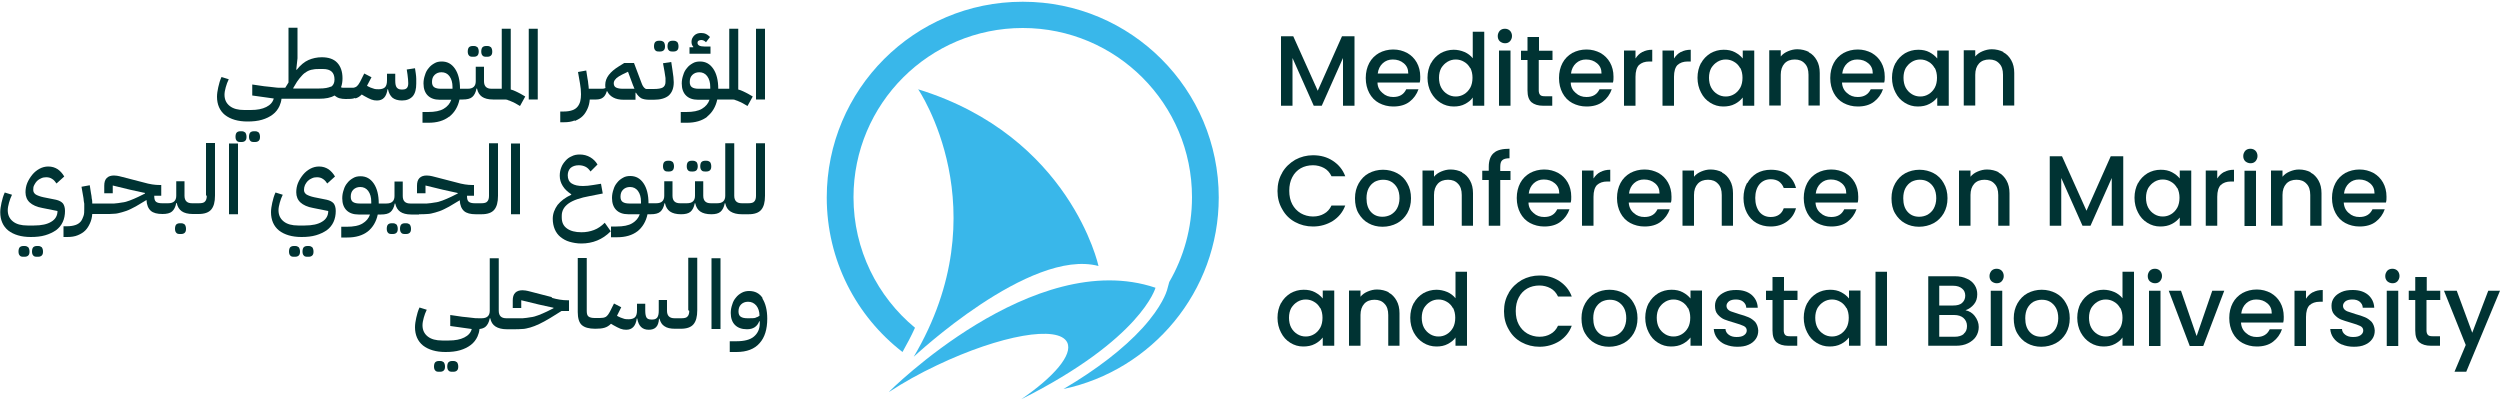 <?xml version="1.0" encoding="UTF-8"?>
<svg id="Layer_1" data-name="Layer 1" xmlns="http://www.w3.org/2000/svg" viewBox="0 0 100 16.02">
  <defs>
    <style>
      .cls-1 {
        fill: #39b7ea;
      }

      .cls-2 {
        fill: #033;
      }
    </style>
  </defs>
  <g>
    <path class="cls-2" d="M54.18,1.45v2.78h-.46v-1.91l-.85,1.91h-.32l-.85-1.91v1.91h-.46V1.45h.49l.98,2.18.97-2.18h.5Z"/>
    <path class="cls-2" d="M56.79,3.3h-1.69c0,.18.08.32.2.42.12.11.26.16.43.16.25,0,.42-.1.52-.31h.49c-.07.2-.19.37-.36.5-.17.13-.39.19-.65.19-.21,0-.4-.05-.57-.14-.17-.09-.3-.23-.39-.4s-.14-.37-.14-.6.05-.43.14-.6c.09-.17.22-.3.39-.4.17-.09.36-.14.57-.14s.39.05.56.14c.16.09.29.22.38.38s.14.35.14.57c0,.08,0,.16-.02.22h0ZM56.33,2.93c0-.17-.06-.3-.18-.4-.12-.1-.26-.15-.44-.15-.16,0-.29.05-.4.15-.11.1-.18.24-.2.41h1.22Z"/>
    <path class="cls-2" d="M57.24,2.53c.09-.17.22-.3.38-.4.16-.09.34-.14.53-.14.14,0,.29.03.43.09s.25.15.33.25v-1.06h.46v2.96h-.46v-.33c-.07.11-.18.19-.31.26s-.28.1-.45.1c-.19,0-.37-.05-.53-.15s-.28-.23-.38-.41c-.09-.17-.14-.37-.14-.59s.05-.42.14-.59h0ZM58.81,2.73c-.06-.11-.14-.2-.25-.26-.1-.06-.21-.09-.33-.09s-.23.03-.33.09c-.1.06-.18.14-.25.25-.06.11-.09.24-.09.39s.03.29.09.4c.06.11.15.2.25.26s.21.09.33.09.23-.03.33-.09c.1-.06.18-.14.25-.26.06-.11.09-.25.09-.4s-.03-.28-.09-.4v.02Z"/>
    <path class="cls-2" d="M59.99,1.65c-.06-.06-.08-.13-.08-.21s.03-.15.08-.21c.06-.06.13-.08.21-.08s.15.03.2.08.08.13.08.21-.03.15-.08.21c-.06.06-.12.08-.2.08s-.15-.03-.21-.08ZM60.42,2.02v2.21h-.46v-2.21h.46Z"/>
    <path class="cls-2" d="M61.55,2.4v1.22c0,.08.02.14.06.18s.1.05.2.05h.28v.38h-.36c-.21,0-.36-.05-.47-.14-.11-.1-.16-.25-.16-.47v-1.22h-.26v-.37h.26v-.55h.46v.55h.54v.37h-.55Z"/>
    <path class="cls-2" d="M64.52,3.3h-1.69c0,.18.08.32.2.42.12.11.26.16.43.16.25,0,.42-.1.52-.31h.49c-.07.2-.19.37-.36.5s-.39.19-.65.19c-.21,0-.4-.05-.57-.14-.17-.09-.3-.23-.39-.4s-.14-.37-.14-.6.05-.43.14-.6c.09-.17.22-.3.39-.4.17-.09.36-.14.57-.14s.39.05.56.14c.16.09.29.22.38.38s.14.35.14.57c0,.08,0,.16-.02.22h0ZM64.06,2.93c0-.17-.06-.3-.18-.4-.12-.1-.26-.15-.44-.15-.16,0-.29.05-.4.15-.11.1-.18.24-.2.41h1.22Z"/>
    <path class="cls-2" d="M65.7,2.08c.11-.06.24-.09.39-.09v.47h-.12c-.18,0-.31.05-.41.14-.09.09-.14.25-.14.47v1.16h-.46v-2.21h.46v.32c.07-.11.16-.2.27-.26h.01Z"/>
    <path class="cls-2" d="M67.24,2.08c.11-.06.24-.09.39-.09v.47h-.12c-.18,0-.31.05-.41.14-.09.09-.14.25-.14.47v1.16h-.46v-2.21h.46v.32c.07-.11.16-.2.27-.26h.01Z"/>
    <path class="cls-2" d="M68.04,2.53c.09-.17.22-.3.38-.4.16-.09.33-.14.53-.14.17,0,.32.03.45.1s.23.15.31.25v-.32h.46v2.21h-.46v-.33c-.08.1-.18.19-.32.26-.13.07-.29.1-.46.1-.19,0-.36-.05-.52-.15-.16-.1-.28-.23-.37-.41-.09-.17-.14-.37-.14-.59s.05-.42.14-.59h0ZM69.61,2.73c-.06-.11-.14-.2-.25-.26-.1-.06-.21-.09-.33-.09s-.23.03-.33.09-.18.14-.25.25c-.06.11-.09.24-.09.39s.03.29.09.4c.06.11.15.2.25.26s.21.09.33.09.23-.03.33-.09.18-.14.25-.26c.06-.11.09-.25.09-.4s-.03-.28-.09-.4v.02Z"/>
    <path class="cls-2" d="M72.35,2.09c.14.07.24.18.32.32.08.14.12.31.12.51v1.3h-.45v-1.23c0-.2-.05-.35-.15-.45-.1-.11-.23-.16-.4-.16s-.31.05-.41.16c-.1.11-.15.26-.15.45v1.23h-.46v-2.21h.46v.25c.07-.09.17-.16.29-.21s.24-.08.37-.08c.17,0,.33.04.47.11h-.01Z"/>
    <path class="cls-2" d="M75.37,3.3h-1.69c.01.18.08.32.2.42.12.11.26.16.43.16.25,0,.42-.1.52-.31h.49c-.07.2-.19.37-.36.5s-.39.19-.65.19c-.21,0-.4-.05-.57-.14-.17-.09-.3-.23-.39-.4s-.14-.37-.14-.6.05-.43.14-.6c.09-.17.22-.3.39-.4.17-.09.36-.14.57-.14s.39.05.56.14c.16.09.29.22.38.38s.14.35.14.57c0,.08,0,.16-.02.22h0ZM74.91,2.93c0-.17-.06-.3-.18-.4-.12-.1-.26-.15-.44-.15-.16,0-.29.05-.4.15-.11.1-.18.24-.2.41h1.22Z"/>
    <path class="cls-2" d="M75.82,2.53c.09-.17.22-.3.38-.4.16-.09.33-.14.53-.14.17,0,.32.03.45.1s.23.15.31.25v-.32h.46v2.21h-.46v-.33c-.08.1-.18.19-.32.26-.13.07-.29.1-.46.1-.19,0-.36-.05-.52-.15-.16-.1-.28-.23-.37-.41-.09-.17-.14-.37-.14-.59s.05-.42.14-.59h0ZM77.39,2.73c-.06-.11-.14-.2-.25-.26-.1-.06-.21-.09-.33-.09s-.23.03-.33.09-.18.14-.25.25c-.06.11-.09.24-.09.39s.03.29.09.4c.06.11.15.2.25.26s.21.09.33.09.23-.03.33-.09.18-.14.25-.26c.06-.11.09-.25.09-.4s-.03-.28-.09-.4v.02Z"/>
    <path class="cls-2" d="M80.13,2.09c.14.07.24.18.32.32.08.14.12.31.12.51v1.3h-.45v-1.23c0-.2-.05-.35-.15-.45-.1-.11-.23-.16-.4-.16s-.31.05-.41.16c-.1.11-.15.26-.15.45v1.23h-.46v-2.21h.46v.25c.07-.09.17-.16.29-.21s.24-.08.37-.08c.17,0,.33.04.47.11h-.01Z"/>
    <path class="cls-2" d="M51.29,6.9c.13-.22.3-.38.52-.51.22-.12.46-.18.71-.18.3,0,.56.07.79.22.23.15.4.35.5.62h-.55c-.07-.15-.17-.26-.3-.33-.13-.07-.28-.11-.44-.11-.18,0-.35.04-.49.12-.14.08-.26.2-.34.36-.08.15-.12.33-.12.54s.04.39.12.54c.08.15.19.27.34.36.14.08.31.13.49.13.17,0,.32-.04.44-.11.13-.07.23-.18.3-.33h.55c-.1.27-.27.47-.5.62-.23.14-.49.22-.79.22-.26,0-.5-.06-.72-.18s-.39-.29-.51-.51c-.13-.22-.19-.46-.19-.73s.06-.52.19-.73h0Z"/>
    <path class="cls-2" d="M54.74,8.93c-.17-.09-.3-.23-.4-.4s-.14-.37-.14-.6.05-.42.15-.6c.1-.17.23-.31.4-.4.17-.09.36-.14.57-.14s.4.05.57.14c.17.09.31.23.4.4.1.17.15.37.15.6s-.05.42-.15.6c-.1.17-.24.31-.41.4-.17.09-.37.14-.58.14s-.4-.05-.56-.14ZM55.63,8.59c.1-.06.19-.14.25-.25s.1-.25.1-.41-.03-.3-.09-.41c-.06-.11-.14-.19-.24-.25-.1-.06-.21-.08-.33-.08s-.23.03-.33.08c-.1.06-.18.14-.24.25s-.09.25-.09.41c0,.24.06.42.18.55s.27.19.46.19c.12,0,.23-.03.33-.08Z"/>
    <path class="cls-2" d="M58.48,6.9c.14.07.24.18.32.32.08.14.12.31.12.51v1.3h-.45v-1.23c0-.2-.05-.35-.15-.45-.1-.11-.23-.16-.4-.16s-.31.05-.41.16c-.1.11-.15.26-.15.45v1.23h-.46v-2.21h.46v.25c.07-.09.17-.16.29-.21.12-.05.24-.08.37-.08.17,0,.33.04.47.11h0Z"/>
    <path class="cls-2" d="M60.42,7.2h-.41v1.83h-.46v-1.83h-.26v-.37h.26v-.16c0-.25.07-.44.2-.55.13-.12.35-.17.63-.17v.38c-.14,0-.24.03-.29.08-.06.05-.08.14-.08.27v.16h.41v.37h0Z"/>
    <path class="cls-2" d="M62.83,8.1h-1.69c0,.18.08.32.2.42.12.11.26.16.43.16.25,0,.42-.1.52-.31h.49c-.07.2-.19.37-.36.5-.17.13-.39.19-.65.19-.21,0-.4-.05-.57-.14s-.3-.23-.39-.4-.14-.37-.14-.6.05-.43.14-.6.22-.3.39-.4c.17-.09.36-.14.57-.14s.39.05.56.14c.16.09.29.22.38.38.09.16.14.35.14.57,0,.08,0,.16-.02.22h0ZM62.37,7.73c0-.17-.06-.3-.18-.4s-.26-.15-.44-.15c-.16,0-.29.05-.4.15s-.18.24-.2.41h1.22Z"/>
    <path class="cls-2" d="M64.02,6.88c.11-.06.24-.09.39-.09v.47h-.12c-.18,0-.31.05-.41.14-.09.09-.14.25-.14.47v1.16h-.46v-2.21h.46v.32c.07-.11.16-.2.27-.26h.01Z"/>
    <path class="cls-2" d="M66.84,8.1h-1.69c.01.18.08.32.2.42.12.11.26.16.43.16.25,0,.42-.1.52-.31h.49c-.07.2-.19.37-.36.5s-.39.19-.65.19c-.21,0-.4-.05-.57-.14s-.3-.23-.39-.4-.14-.37-.14-.6.05-.43.14-.6.22-.3.39-.4c.17-.09.36-.14.57-.14s.39.05.56.14c.16.09.29.22.38.38.09.16.14.35.14.57,0,.08,0,.16-.02.22h0ZM66.38,7.73c0-.17-.06-.3-.18-.4s-.26-.15-.44-.15c-.16,0-.29.05-.4.15s-.18.24-.2.41h1.22Z"/>
    <path class="cls-2" d="M68.88,6.9c.14.07.24.18.32.32.08.14.12.31.12.51v1.3h-.45v-1.23c0-.2-.05-.35-.15-.45-.1-.11-.23-.16-.4-.16s-.31.05-.41.16c-.1.11-.15.26-.15.45v1.23h-.46v-2.21h.46v.25c.07-.09.17-.16.29-.21s.24-.08.37-.08c.17,0,.33.04.47.11h-.01Z"/>
    <path class="cls-2" d="M69.89,7.33c.09-.17.22-.3.38-.4.16-.09.35-.14.56-.14.27,0,.49.06.66.19.17.13.29.31.35.54h-.49c-.04-.11-.1-.19-.19-.26-.09-.06-.2-.09-.33-.09-.19,0-.34.07-.45.2-.11.13-.17.32-.17.55s.06.42.17.56c.11.13.26.2.45.2.26,0,.44-.12.52-.35h.49c-.06.22-.18.4-.36.53s-.39.2-.66.2c-.21,0-.4-.05-.56-.14-.16-.09-.29-.23-.38-.4s-.14-.37-.14-.6.05-.43.14-.6h.01Z"/>
    <path class="cls-2" d="M74.31,8.1h-1.69c.01.18.08.32.2.42.12.11.26.16.43.16.25,0,.42-.1.52-.31h.49c-.07.2-.19.37-.36.5s-.39.19-.65.19c-.21,0-.4-.05-.57-.14s-.3-.23-.39-.4-.14-.37-.14-.6.05-.43.14-.6.22-.3.39-.4c.17-.09.36-.14.57-.14s.39.05.56.14c.16.09.29.22.38.38.09.16.14.35.14.57,0,.08,0,.16-.02.22h0ZM73.85,7.73c0-.17-.06-.3-.18-.4s-.26-.15-.44-.15c-.16,0-.29.05-.4.15s-.18.24-.2.41h1.22Z"/>
    <path class="cls-2" d="M76.2,8.93c-.17-.09-.3-.23-.4-.4s-.14-.37-.14-.6.05-.42.15-.6c.1-.17.23-.31.4-.4s.36-.14.57-.14.4.05.57.14c.17.09.31.23.4.4.1.17.15.37.15.6s-.05.42-.15.6c-.1.17-.24.31-.41.4-.17.09-.37.14-.58.14s-.4-.05-.56-.14ZM77.1,8.59c.1-.06.19-.14.25-.25s.1-.25.1-.41-.03-.3-.09-.41c-.06-.11-.14-.19-.24-.25s-.21-.08-.33-.08-.23.03-.33.08c-.1.06-.18.14-.24.25s-.09.25-.09.41c0,.24.06.42.18.55s.27.19.46.19c.12,0,.23-.03.33-.08Z"/>
    <path class="cls-2" d="M79.94,6.9c.14.07.24.18.32.32.08.14.12.31.12.51v1.3h-.45v-1.23c0-.2-.05-.35-.15-.45-.1-.11-.23-.16-.4-.16s-.31.05-.41.16c-.1.11-.15.26-.15.45v1.23h-.46v-2.21h.46v.25c.07-.09.17-.16.29-.21s.24-.08.37-.08c.17,0,.33.04.47.11h-.01Z"/>
    <path class="cls-2" d="M84.93,6.25v2.78h-.46v-1.91l-.85,1.91h-.32l-.85-1.91v1.91h-.46v-2.78h.49l.98,2.18.97-2.18h.5Z"/>
    <path class="cls-2" d="M85.52,7.33c.09-.17.22-.3.38-.4.16-.09.33-.14.53-.14.17,0,.32.03.45.1.13.07.23.15.31.25v-.32h.46v2.21h-.46v-.33c-.08.1-.18.19-.32.26-.13.07-.29.1-.46.1-.19,0-.36-.05-.52-.15-.16-.1-.28-.23-.37-.41-.09-.17-.14-.37-.14-.59s.05-.42.14-.59h0ZM87.09,7.53c-.06-.11-.14-.2-.25-.26-.1-.06-.21-.09-.33-.09s-.23.03-.33.09-.18.14-.25.25c-.06.11-.09.24-.09.39s.03.29.09.4.15.2.25.26.21.09.33.09.23-.03.33-.09.18-.14.25-.26c.06-.11.09-.25.09-.4s-.03-.28-.09-.4v.02Z"/>
    <path class="cls-2" d="M88.97,6.88c.11-.06.24-.09.39-.09v.47h-.12c-.18,0-.31.05-.41.14-.09.09-.14.25-.14.47v1.16h-.46v-2.21h.46v.32c.07-.11.16-.2.27-.26h.01Z"/>
    <path class="cls-2" d="M89.81,6.45c-.06-.06-.08-.13-.08-.21s.03-.15.08-.21c.06-.06.13-.08.21-.08s.15.03.2.08.08.13.08.21-.03.15-.08.21c-.06.06-.12.08-.2.08s-.15-.03-.21-.08ZM90.24,6.83v2.21h-.46v-2.21h.46Z"/>
    <path class="cls-2" d="M92.42,6.9c.14.07.24.18.32.32.08.14.12.31.12.51v1.3h-.45v-1.23c0-.2-.05-.35-.15-.45-.1-.11-.23-.16-.4-.16s-.31.05-.41.16c-.1.11-.15.26-.15.45v1.23h-.46v-2.21h.46v.25c.07-.09.17-.16.29-.21s.24-.08.37-.08c.17,0,.33.04.47.11h-.01Z"/>
    <path class="cls-2" d="M95.44,8.1h-1.69c.01.18.08.32.2.42.12.11.26.16.43.16.25,0,.42-.1.52-.31h.49c-.07.2-.19.37-.36.5s-.39.19-.65.19c-.21,0-.4-.05-.57-.14s-.3-.23-.39-.4-.14-.37-.14-.6.05-.43.14-.6.22-.3.39-.4c.17-.09.36-.14.57-.14s.39.05.56.14c.16.09.29.22.38.38.09.16.14.35.14.57,0,.08,0,.16-.02.22h0ZM94.98,7.73c0-.17-.06-.3-.18-.4s-.26-.15-.44-.15c-.16,0-.29.05-.4.15s-.18.24-.2.41h1.22Z"/>
    <path class="cls-2" d="M51.24,12.13c.09-.17.22-.3.38-.4.16-.09.33-.14.53-.14.17,0,.32.03.45.1.13.07.23.15.31.25v-.32h.46v2.21h-.46v-.33c-.08.1-.18.19-.32.26-.13.07-.29.1-.46.1-.19,0-.36-.05-.52-.15-.16-.1-.28-.23-.37-.41-.09-.17-.14-.37-.14-.59s.05-.42.14-.59h0ZM52.81,12.33c-.06-.11-.14-.2-.25-.26-.1-.06-.21-.09-.33-.09s-.23.03-.33.09c-.1.06-.18.14-.25.25-.06.11-.09.24-.09.39s.03.29.09.4.15.2.25.26.21.09.33.09.23-.03.33-.09c.1-.06.18-.14.25-.26.06-.11.09-.25.09-.4s-.03-.28-.09-.4v.02Z"/>
    <path class="cls-2" d="M55.54,11.7c.14.07.24.18.32.32.08.14.12.31.12.51v1.3h-.45v-1.23c0-.2-.05-.35-.15-.45-.1-.11-.23-.16-.4-.16s-.31.05-.41.16-.15.26-.15.45v1.23h-.46v-2.21h.46v.25c.07-.09.17-.16.29-.21.12-.05.24-.08.37-.08.17,0,.33.04.47.11h0Z"/>
    <path class="cls-2" d="M56.55,12.13c.09-.17.22-.3.38-.4.16-.09.34-.14.53-.14.14,0,.29.03.43.09s.25.15.33.25v-1.06h.46v2.96h-.46v-.33c-.07.11-.18.19-.31.26s-.28.1-.45.1c-.19,0-.37-.05-.53-.15-.16-.1-.28-.23-.38-.41-.09-.17-.14-.37-.14-.59s.05-.42.14-.59h0ZM58.12,12.33c-.06-.11-.14-.2-.25-.26-.1-.06-.21-.09-.33-.09s-.23.03-.33.09c-.1.06-.18.14-.25.25-.06.11-.09.24-.09.39s.03.29.09.4.15.2.25.26.21.09.33.09.23-.03.33-.09c.1-.06.18-.14.25-.26.06-.11.09-.25.09-.4s-.03-.28-.09-.4v.02Z"/>
    <path class="cls-2" d="M60.35,11.71c.13-.22.3-.38.52-.51.22-.12.46-.18.71-.18.3,0,.56.07.79.22.23.15.4.35.5.62h-.55c-.07-.15-.17-.26-.3-.33s-.28-.11-.44-.11c-.18,0-.35.04-.49.12-.14.08-.26.2-.34.36-.08.15-.12.33-.12.54s.04.39.12.54c.08.15.19.27.34.36.14.08.31.13.49.13.17,0,.32-.04.44-.11.13-.07.23-.18.3-.33h.55c-.1.27-.27.47-.5.62-.23.14-.49.22-.79.22-.26,0-.5-.06-.72-.18s-.39-.29-.51-.51c-.13-.22-.19-.46-.19-.73s.06-.52.19-.73h0Z"/>
    <path class="cls-2" d="M63.8,13.73c-.17-.09-.3-.23-.4-.4s-.14-.37-.14-.6.05-.42.15-.6c.1-.17.23-.31.4-.4.17-.09.36-.14.57-.14s.4.05.57.14.31.23.4.4c.1.17.15.37.15.6s-.05.42-.15.6c-.1.17-.24.31-.41.4-.17.09-.37.14-.58.14s-.4-.05-.56-.14ZM64.7,13.39c.1-.06.19-.14.25-.25s.1-.25.1-.41-.03-.3-.09-.41-.14-.19-.24-.25-.21-.08-.33-.08-.23.03-.33.08c-.1.06-.18.14-.24.25s-.09.25-.09.41c0,.24.06.42.18.55.12.13.27.19.46.19.12,0,.23-.03.33-.08Z"/>
    <path class="cls-2" d="M65.95,12.13c.09-.17.22-.3.38-.4.16-.09.33-.14.53-.14.17,0,.32.03.45.1.13.07.23.15.31.25v-.32h.46v2.21h-.46v-.33c-.08.1-.18.19-.32.26-.13.07-.29.1-.46.1-.19,0-.36-.05-.52-.15-.16-.1-.28-.23-.37-.41-.09-.17-.14-.37-.14-.59s.05-.42.14-.59h0ZM67.52,12.33c-.06-.11-.14-.2-.25-.26-.1-.06-.21-.09-.33-.09s-.23.03-.33.09-.18.14-.25.25c-.06.11-.09.24-.09.39s.03.29.09.4.15.2.25.26.21.09.33.09.23-.03.33-.09.18-.14.25-.26c.06-.11.09-.25.09-.4s-.03-.28-.09-.4v.02Z"/>
    <path class="cls-2" d="M69.01,13.78c-.14-.06-.25-.15-.33-.26-.08-.11-.12-.23-.13-.36h.47c0,.09.05.17.13.23.08.06.18.09.31.09s.23-.02.3-.07c.07-.05.11-.11.11-.19s-.04-.14-.12-.18-.2-.08-.37-.13c-.17-.05-.3-.09-.4-.13s-.19-.11-.27-.2c-.08-.09-.11-.2-.11-.35,0-.12.03-.22.1-.32.07-.1.17-.17.3-.23.13-.06.28-.08.45-.08.25,0,.45.06.61.19.15.13.24.3.25.52h-.46c0-.1-.05-.18-.12-.24-.07-.06-.17-.09-.29-.09s-.21.02-.28.07c-.06.05-.1.11-.1.18,0,.06.02.11.06.15s.09.07.16.09c.06.02.15.05.27.09.16.04.29.09.39.13s.19.11.27.19c.07.09.11.2.12.34,0,.13-.03.24-.1.34s-.17.18-.29.23c-.13.06-.28.08-.45.08s-.33-.03-.47-.09h0Z"/>
    <path class="cls-2" d="M71.35,12v1.22c0,.08.02.14.06.18s.1.05.2.05h.28v.38h-.36c-.21,0-.36-.05-.47-.14-.11-.1-.16-.25-.16-.47v-1.22h-.26v-.37h.26v-.55h.46v.55h.54v.37h-.55Z"/>
    <path class="cls-2" d="M72.29,12.13c.09-.17.22-.3.38-.4.16-.09.33-.14.53-.14.17,0,.32.03.45.1.13.07.23.15.31.25v-.32h.46v2.21h-.46v-.33c-.08.1-.18.19-.32.26-.13.07-.29.1-.46.1-.19,0-.36-.05-.52-.15-.16-.1-.28-.23-.37-.41-.09-.17-.14-.37-.14-.59s.05-.42.14-.59h0ZM73.86,12.33c-.06-.11-.14-.2-.25-.26-.1-.06-.21-.09-.33-.09s-.23.03-.33.09-.18.14-.25.25c-.06.11-.09.24-.09.39s.03.29.09.4.15.2.25.26.21.09.33.09.23-.03.33-.09.18-.14.25-.26c.06-.11.09-.25.09-.4s-.03-.28-.09-.4v.02Z"/>
    <path class="cls-2" d="M75.48,10.87v2.96h-.46v-2.96h.46Z"/>
    <path class="cls-2" d="M78.99,12.64c.1.13.16.28.16.44,0,.14-.04.27-.11.38s-.18.2-.32.27c-.14.07-.3.1-.48.1h-1.11v-2.78h1.06c.19,0,.35.03.49.1.14.06.24.15.31.26.07.11.1.23.1.36,0,.16-.04.29-.13.4s-.2.19-.34.24c.15.03.28.11.38.24h0ZM77.57,12.22h.56c.15,0,.27-.03.35-.1.08-.07.13-.17.13-.29s-.04-.22-.13-.29c-.08-.07-.2-.11-.35-.11h-.56v.8h0ZM78.55,13.35c.09-.07.13-.18.13-.31s-.05-.24-.14-.32-.22-.12-.37-.12h-.6v.87h.62c.15,0,.28-.04.36-.11h0Z"/>
    <path class="cls-2" d="M79.66,11.25c-.06-.06-.08-.13-.08-.21s.03-.15.08-.21c.06-.06.13-.08.21-.08s.15.03.2.08.08.13.08.21-.03.15-.08.21c-.06.06-.12.08-.2.08s-.15-.03-.21-.08ZM80.09,11.63v2.21h-.46v-2.21h.46Z"/>
    <path class="cls-2" d="M81.09,13.73c-.17-.09-.3-.23-.4-.4s-.14-.37-.14-.6.05-.42.15-.6c.1-.17.23-.31.4-.4.17-.09.36-.14.57-.14s.4.05.57.14.31.23.4.4c.1.17.15.37.15.6s-.05.42-.15.6c-.1.17-.24.31-.41.4-.17.09-.37.14-.58.14s-.4-.05-.56-.14ZM81.98,13.39c.1-.06.19-.14.25-.25s.1-.25.1-.41-.03-.3-.09-.41-.14-.19-.24-.25-.21-.08-.33-.08-.23.03-.33.08c-.1.06-.18.14-.24.25s-.09.25-.09.41c0,.24.06.42.18.55s.27.19.46.19c.12,0,.23-.03.33-.08Z"/>
    <path class="cls-2" d="M83.23,12.13c.09-.17.22-.3.38-.4.16-.09.34-.14.53-.14.14,0,.29.03.43.09s.25.15.33.25v-1.06h.46v2.96h-.46v-.33c-.07.11-.18.19-.31.26s-.28.1-.45.1c-.19,0-.37-.05-.53-.15-.16-.1-.28-.23-.38-.41-.09-.17-.14-.37-.14-.59s.05-.42.14-.59h0ZM84.81,12.33c-.06-.11-.14-.2-.25-.26-.1-.06-.21-.09-.33-.09s-.23.03-.33.09-.18.14-.25.25c-.06.11-.09.24-.09.39s.03.29.09.4.15.2.25.26.21.09.33.09.23-.03.33-.09.18-.14.25-.26c.06-.11.09-.25.09-.4s-.03-.28-.09-.4v.02Z"/>
    <path class="cls-2" d="M85.99,11.25c-.06-.06-.08-.13-.08-.21s.03-.15.08-.21c.06-.06.13-.08.21-.08s.15.03.2.08.08.13.08.21-.03.15-.08.21c-.06.06-.12.08-.2.08s-.15-.03-.21-.08ZM86.42,11.63v2.21h-.46v-2.21h.46Z"/>
    <path class="cls-2" d="M87.87,13.43l.62-1.8h.48l-.84,2.21h-.54l-.84-2.21h.49l.62,1.8h0Z"/>
    <path class="cls-2" d="M91.33,12.9h-1.69c.01.18.08.32.2.42.12.11.26.16.43.16.25,0,.42-.1.52-.31h.49c-.07.2-.19.37-.36.5s-.39.19-.65.19c-.21,0-.4-.05-.57-.14s-.3-.23-.39-.4-.14-.37-.14-.6.05-.43.14-.6.22-.3.39-.4c.17-.09.36-.14.57-.14s.39.05.56.14c.16.09.29.22.38.38s.14.35.14.57c0,.08,0,.16-.02.22h0ZM90.87,12.53c0-.17-.06-.3-.18-.4-.12-.1-.26-.15-.44-.15-.16,0-.29.05-.4.15-.11.1-.18.24-.2.41h1.22Z"/>
    <path class="cls-2" d="M92.52,11.69c.11-.06.24-.09.39-.09v.47h-.12c-.18,0-.31.05-.41.14-.09.09-.14.25-.14.47v1.16h-.46v-2.21h.46v.32c.07-.11.16-.2.27-.26h.01Z"/>
    <path class="cls-2" d="M93.67,13.78c-.14-.06-.25-.15-.33-.26-.08-.11-.12-.23-.13-.36h.47c0,.09.05.17.13.23.08.06.18.09.31.09s.23-.02.3-.07c.07-.05.11-.11.11-.19s-.04-.14-.12-.18-.2-.08-.37-.13c-.17-.05-.3-.09-.4-.13s-.19-.11-.27-.2c-.08-.09-.11-.2-.11-.35,0-.12.03-.22.1-.32.07-.1.17-.17.3-.23.13-.06.28-.08.45-.08.25,0,.45.06.61.19.15.13.24.3.25.52h-.46c0-.1-.05-.18-.12-.24-.07-.06-.17-.09-.29-.09s-.21.02-.28.07c-.06.05-.1.11-.1.18,0,.06.02.11.06.15s.09.07.16.09c.06.02.15.05.27.09.16.04.29.09.39.13s.19.11.27.19c.07.09.11.2.12.34,0,.13-.03.24-.1.34s-.17.18-.29.23c-.13.06-.28.08-.45.08s-.33-.03-.47-.09h0Z"/>
    <path class="cls-2" d="M95.49,11.25c-.06-.06-.08-.13-.08-.21s.03-.15.08-.21c.06-.06.13-.08.21-.08s.15.03.2.08.08.13.08.21-.03.15-.08.21c-.06.06-.12.08-.2.08s-.15-.03-.21-.08ZM95.93,11.63v2.21h-.46v-2.21h.46Z"/>
    <path class="cls-2" d="M97.06,12v1.22c0,.08.02.14.06.18s.1.05.2.05h.28v.38h-.36c-.21,0-.36-.05-.47-.14-.11-.1-.16-.25-.16-.47v-1.22h-.26v-.37h.26v-.55h.46v.55h.54v.37h-.55Z"/>
    <path class="cls-2" d="M100,11.63l-1.35,3.24h-.47l.45-1.07-.87-2.17h.51l.62,1.68.64-1.68h.47Z"/>
  </g>
  <g>
    <path class="cls-2" d="M10.21,5.25h-.06c-.06,0-.11.02-.14.05-.03.03-.05.09-.05.17s.02.13.05.16c.03.04.08.05.14.05h.06c.06,0,.11-.02.14-.05.04-.04.05-.09.05-.16s-.02-.13-.05-.17c-.04-.03-.08-.05-.14-.05Z"/>
    <path class="cls-2" d="M9.67,5.25h-.06c-.06,0-.11.02-.14.05-.03.03-.05.09-.05.17s.02.13.05.16c.03.04.08.05.14.05h.06c.06,0,.11-.02.14-.05.04-.04.05-.09.05-.16s-.02-.13-.05-.17c-.04-.03-.08-.05-.14-.05Z"/>
    <path class="cls-2" d="M14.21,3.94c.1-.03.18-.08.26-.16l.1.06c.11.06.2.11.28.14s.15.04.23.04c.24,0,.38-.15.42-.45h.02c.03.15.09.26.18.34.09.07.22.11.38.11.19,0,.33-.06.43-.17.1-.12.14-.29.14-.51v-.19c0-.07-.01-.14-.02-.22l-.03-.2-.33.05.03.2c.02.15.03.27.03.35,0,.17-.07.25-.22.25h-.06c-.08,0-.14-.03-.18-.08s-.06-.14-.06-.27v-.28h-.33v.27c0,.13-.03.22-.08.27s-.14.08-.25.08c-.07,0-.15,0-.22-.03-.07-.02-.15-.05-.22-.09l-.03-.02.18-.34-.29-.15-.16.32s-.05.09-.08.13c-.03.03-.05.06-.08.08s-.07.03-.11.04c-.04,0-.09,0-.14,0h-.27s-.06,0-.09-.02c.04-.1.06-.22.06-.36,0-.26-.07-.47-.21-.62-.14-.15-.35-.22-.62-.22-.19,0-.37.04-.53.11s-.32.2-.47.39h-.02l.05-.46v-1.22h-.36v2.19l-.13.21h-.18c-.08,0-.18,0-.29-.02s-.23-.02-.37-.04l-.48-.07v.44l.86.12c-.04.15-.14.26-.3.34s-.36.12-.62.12h-.26c-.25,0-.44-.05-.58-.16-.14-.11-.21-.26-.21-.45,0-.09.02-.19.05-.3s.07-.22.12-.32l-.29-.09c-.06.13-.1.27-.13.41s-.05.26-.05.38c0,.31.11.56.32.73.22.17.52.26.9.26.22,0,.41-.02.58-.07s.31-.12.43-.21.21-.21.27-.34c.04-.09.07-.19.08-.29h1.5c.27,0,.47-.04.62-.13.06.05.13.09.2.11s.16.03.25.03c.15,0,.27,0,.37-.04h.01ZM13.24,3.46c-.1.05-.25.08-.47.08h-1.04v-.02l.15-.25c.07-.1.14-.19.2-.25.06-.07.13-.12.2-.16.07-.04.15-.07.24-.08.08-.02.18-.02.29-.02h.11c.31,0,.46.14.46.42,0,.14-.05.24-.15.3v-.02Z"/>
    <path class="cls-2" d="M17.98,4.66c.2-.16.34-.39.4-.68h.13c.17,0,.3-.03.38-.1s.14-.18.17-.34h.02c.03.15.1.26.2.33s.25.11.44.11h.48s.09,0,.13.03c.04.01.09.03.13.05.05.02.1.04.15.07l.19.11.21-.38-.19-.11c-.07-.04-.14-.07-.2-.1-.06-.03-.12-.05-.19-.07V1.15h-.36v2.4h-.41c-.2,0-.3-.1-.3-.3v-.58h-.33v.58c0,.2-.11.3-.32.3h-.31c0-.34-.07-.61-.2-.8s-.3-.29-.53-.29c-.11,0-.21.02-.29.07-.09.05-.17.11-.23.19-.07.08-.12.17-.15.28-.04.11-.06.22-.06.34,0,.21.06.37.17.48.11.11.27.17.48.17h.46c-.05.15-.15.27-.3.36s-.36.13-.63.13h-.22v.43h.24c.34,0,.61-.08.82-.24h.02ZM17.63,3.55c-.11,0-.2-.02-.26-.06s-.09-.11-.09-.21c0-.12.03-.21.1-.28s.16-.11.28-.11c.13,0,.24.05.32.16.08.11.12.25.12.43v.07s-.47,0-.47,0Z"/>
    <path class="cls-2" d="M18.9,2.27h.06c.06,0,.11-.02.14-.05s.05-.09.05-.16-.02-.13-.05-.17c-.04-.03-.08-.05-.14-.05h-.06c-.06,0-.11.02-.14.05s-.05.09-.05.17.02.13.05.16c.03.04.08.05.14.05Z"/>
    <path class="cls-2" d="M19.44,2.27h.06c.06,0,.11-.02.14-.05.04-.04.05-.09.05-.16s-.02-.13-.05-.17c-.04-.03-.08-.05-.14-.05h-.06c-.06,0-.11.02-.14.05s-.05.09-.05.17.02.13.05.16c.03.04.08.05.14.05Z"/>
    <rect class="cls-2" x="21.15" y="1.15" width=".36" height="2.83"/>
    <path class="cls-2" d="M23.01,4.83c.12-.05.22-.11.3-.19s.14-.18.19-.29c.05-.11.08-.23.09-.37h.26c.11,0,.21-.03.27-.08.07-.05.12-.14.15-.25h.02c.05.11.13.19.24.25s.25.09.42.09h.47v-.28h.02c.06.1.13.17.21.22.08.04.19.06.33.06h.17c.27,0,.47-.06.6-.17.13-.12.2-.29.2-.53,0-.12-.02-.28-.05-.48l-.05-.33-.33.05.06.33c.02.11.03.2.04.26v.16c0,.1-.04.18-.11.22s-.19.06-.37.06h-.17s-.08,0-.11,0c-.03,0-.06-.02-.08-.04s-.05-.05-.07-.09-.04-.08-.06-.14l-.29-.77h-.39l-.21.13c-.18.11-.32.23-.41.35s-.14.25-.14.39c0,.05,0,.09.01.13-.04.02-.08.03-.12.03h-.55c0-.06-.01-.13-.02-.2,0-.07-.02-.14-.03-.21l-.05-.32-.33.06.08.46c.01.07.02.15.03.22,0,.07.01.15.01.21,0,.1-.01.2-.03.28-.02.08-.06.16-.11.22-.05.06-.12.11-.21.14-.09.03-.2.05-.33.05h-.15v.43h.15c.16,0,.3-.02.42-.07l.03.02ZM24.64,3.14c.07-.06.15-.11.25-.16l.23-.11.2.54s.02.05.03.07c0,.02.02.04.03.07h-.48c-.11,0-.2-.02-.26-.05s-.09-.09-.09-.17c0-.07.03-.13.1-.19h-.01Z"/>
    <path class="cls-2" d="M26.35,2.06h.06c.06,0,.11-.02.14-.05.04-.04.05-.09.05-.16s-.02-.13-.05-.17c-.04-.03-.08-.05-.14-.05h-.06c-.06,0-.11.02-.14.05s-.05.09-.05.17.02.13.05.16c.03.04.08.05.14.05Z"/>
    <path class="cls-2" d="M26.89,2.06h.06c.06,0,.11-.02.14-.05.04-.04.05-.09.05-.16s-.02-.13-.05-.17c-.04-.03-.08-.05-.14-.05h-.06c-.06,0-.11.02-.14.05s-.05.09-.05.17.02.13.05.16c.03.04.08.05.14.05Z"/>
    <path class="cls-2" d="M28.29,4.66c.2-.16.34-.39.4-.68h.61s.09,0,.13.03c.04.01.09.03.13.05.05.02.1.04.15.07l.19.11.21-.38-.19-.11c-.07-.04-.14-.07-.2-.1-.06-.03-.12-.05-.19-.07V1.15h-.36v2.4h-.44c0-.34-.07-.61-.2-.8s-.3-.29-.53-.29c-.11,0-.21.02-.29.07-.09.05-.17.11-.23.19-.07.08-.12.17-.15.28-.04.11-.06.22-.06.34,0,.21.06.37.17.48.11.11.27.17.48.17h.46c-.05.15-.15.27-.3.36s-.36.13-.63.13h-.22v.43h.24c.34,0,.61-.08.82-.24h0ZM27.94,3.55c-.11,0-.2-.02-.26-.06s-.09-.11-.09-.21c0-.12.03-.21.1-.28s.16-.11.28-.11c.13,0,.24.05.32.16.08.11.12.25.12.43v.07s-.47,0-.47,0Z"/>
    <path class="cls-2" d="M28.43,1.86h-.26c-.18,0-.27-.05-.27-.15,0-.03.01-.06.04-.08.03-.02.07-.03.11-.03.07,0,.13.03.19.09l.16-.21s-.09-.09-.16-.12c-.06-.03-.13-.04-.2-.04-.11,0-.2.03-.27.1s-.11.15-.11.25c0,.08.02.15.07.2v.02h-.15v.26h.84v-.29h.01Z"/>
    <rect class="cls-2" x="30.24" y="1.15" width=".36" height="2.83"/>
    <path class="cls-2" d="M.99,9.84h-.06c-.06,0-.11.02-.14.05s-.05.09-.05.17.02.13.05.16c.03.04.08.05.14.05h.06c.06,0,.11-.02.14-.05.04-.04.05-.09.05-.16s-.02-.13-.05-.17c-.04-.03-.08-.05-.14-.05Z"/>
    <path class="cls-2" d="M1.53,9.84h-.06c-.06,0-.11.02-.14.05s-.05.09-.05.17.02.13.05.16c.03.04.08.05.14.05h.06c.06,0,.11-.02.14-.05.04-.04.05-.09.05-.16s-.02-.13-.05-.17c-.04-.03-.08-.05-.14-.05Z"/>
    <path class="cls-2" d="M2.52,8.14c-.06-.07-.15-.12-.28-.15l-.5-.1c-.14-.03-.24-.07-.31-.11-.07-.05-.1-.11-.1-.18s0-.13.04-.2c.03-.06.07-.12.11-.16.05-.05.1-.08.17-.11.06-.03.13-.04.2-.04.09,0,.17.02.24.07.07.04.12.11.17.18l.31-.28c-.07-.12-.16-.22-.26-.29-.11-.07-.23-.11-.38-.11-.12,0-.24.03-.35.09s-.21.14-.29.24c-.08.1-.15.21-.2.33-.05.12-.07.25-.07.37,0,.17.06.31.17.41s.28.18.51.22l.6.12c0,.18-.08.33-.25.43-.16.1-.39.15-.69.15h-.26c-.25,0-.44-.05-.58-.16s-.21-.26-.21-.45c0-.09.02-.19.05-.3.03-.11.07-.22.12-.32l-.29-.09c-.06.13-.1.27-.13.41-.03.14-.05.26-.05.38,0,.31.11.56.32.73.22.17.52.26.9.26.22,0,.41-.02.58-.07.17-.05.31-.12.43-.2.12-.09.21-.2.27-.33s.09-.28.09-.44c0-.13-.03-.23-.08-.3Z"/>
    <path class="cls-2" d="M7.25,8.93h-.06c-.06,0-.11.02-.14.05s-.05.09-.05.17.02.13.05.16c.03.04.08.05.14.05h.06c.06,0,.11-.02.14-.05.04-.04.05-.09.05-.16s-.02-.13-.05-.17c-.04-.03-.08-.05-.14-.05Z"/>
    <path class="cls-2" d="M8.27,7.83c0,.1-.02.18-.07.23-.04.05-.12.07-.24.07h-.28c-.2,0-.3-.1-.3-.3v-.58h-.33v.58c0,.2-.11.3-.32.3h-.25c-.11,0-.19-.02-.24-.06-.05-.04-.07-.12-.07-.22v-.02h.28v-.43h-.07c-.18,0-.39-.03-.63-.1l-.85-.22c-.1-.03-.17-.04-.22-.05-.04,0-.08-.01-.12-.01-.12,0-.22.03-.29.1-.07.07-.1.17-.1.31v.3h.34v-.31l.7.17.59.13v.02l-.26.13c-.13.06-.24.11-.35.15-.1.04-.21.07-.31.08-.1.02-.2.03-.31.04h-.88c0-.06,0-.13-.02-.2,0-.07-.02-.14-.03-.21l-.05-.32-.33.06.08.46c0,.07.02.15.03.22,0,.07,0,.15,0,.21,0,.1,0,.2-.03.28s-.06.16-.11.22-.12.11-.21.14c-.09.03-.2.05-.33.05h-.15v.43h.15c.16,0,.3-.02.42-.07.12-.05.22-.11.3-.19s.14-.18.19-.29.08-.23.09-.37h.54c.12,0,.23,0,.33-.01.1,0,.21-.03.32-.06.11-.03.23-.07.35-.13.13-.06.27-.14.43-.24l.2-.12c.01.2.07.34.17.43s.26.13.47.13c.17,0,.3-.03.38-.1.08-.07.14-.18.17-.34h.02c.03.15.1.26.2.33s.25.11.44.11h.23c.24,0,.41-.06.51-.18s.15-.3.15-.56v-2.1h-.36v2.1h.02Z"/>
    <rect class="cls-2" x="9.16" y="5.74" width=".36" height="2.83"/>
    <path class="cls-2" d="M11.81,9.84h-.06c-.06,0-.11.02-.14.05-.03.03-.05.09-.05.17s.02.13.05.16c.03.04.08.05.14.05h.06c.06,0,.11-.02.14-.05.04-.04.05-.09.05-.16s-.02-.13-.05-.17c-.04-.03-.08-.05-.14-.05Z"/>
    <path class="cls-2" d="M13.07,7.99l-.5-.1c-.14-.03-.24-.07-.31-.11-.07-.05-.1-.11-.1-.18s.01-.13.04-.2c.03-.06.07-.12.11-.16.05-.05.1-.08.17-.11.06-.03.13-.04.2-.04.09,0,.17.02.24.07.07.04.12.11.17.18l.31-.28c-.07-.12-.16-.22-.26-.29-.11-.07-.23-.11-.38-.11-.12,0-.24.03-.35.09-.11.06-.21.14-.29.24s-.15.21-.2.33-.07.25-.07.37c0,.17.06.31.17.41.11.1.28.18.51.22l.6.12c0,.18-.08.33-.25.43-.16.1-.39.15-.69.15h-.26c-.25,0-.44-.05-.58-.16s-.21-.26-.21-.45c0-.09.02-.19.05-.3.03-.11.07-.22.12-.32l-.29-.09c-.06.13-.1.27-.13.41s-.05.26-.05.38c0,.31.11.56.32.73.22.17.52.26.9.26.22,0,.41-.02.58-.07.17-.05.31-.12.43-.2.12-.09.21-.2.27-.33s.09-.28.09-.44c0-.13-.03-.23-.08-.3-.06-.07-.15-.12-.28-.15Z"/>
    <path class="cls-2" d="M12.35,9.84h-.06c-.06,0-.11.02-.14.05-.03.03-.05.09-.05.17s.02.13.05.16c.03.04.08.05.14.05h.06c.06,0,.11-.02.14-.05.04-.04.05-.09.05-.16s-.02-.13-.05-.17c-.04-.03-.08-.05-.14-.05Z"/>
    <path class="cls-2" d="M16.25,8.93h-.06c-.06,0-.11.02-.14.05s-.05.09-.05.17.02.13.05.16c.03.04.08.05.14.05h.06c.06,0,.11-.02.14-.05.04-.04.05-.09.05-.16s-.02-.13-.05-.17c-.04-.03-.08-.05-.14-.05Z"/>
    <path class="cls-2" d="M15.72,8.93h-.06c-.06,0-.11.02-.14.05s-.05.09-.05.17.02.13.05.16c.03.04.08.05.14.05h.06c.06,0,.11-.02.14-.05.04-.04.05-.09.05-.16s-.02-.13-.05-.17c-.04-.03-.08-.05-.14-.05Z"/>
    <path class="cls-2" d="M16.76,8.57c.12,0,.23,0,.33-.01.1,0,.21-.03.32-.06.11-.03.23-.07.35-.13.13-.06.27-.14.43-.24l.2-.12c.01.2.07.34.17.43s.26.13.47.13h.23c.24,0,.41-.06.51-.18s.15-.3.15-.56v-2.1h-.36v2.1c0,.1-.02.18-.07.23-.04.05-.12.07-.24.07h-.26c-.11,0-.19-.02-.24-.06s-.07-.12-.07-.22v-.02h.28v-.43h-.07c-.18,0-.39-.03-.63-.1l-.85-.22c-.1-.03-.17-.04-.22-.05-.04,0-.08-.01-.12-.01-.12,0-.22.03-.29.1-.07.07-.1.17-.1.31v.3h.34v-.31l.7.17.59.13v.02l-.26.13c-.13.06-.24.11-.35.15-.1.04-.21.07-.31.08-.1.02-.2.03-.31.04h-.67c-.2,0-.3-.1-.3-.3v-.58h-.33v.58c0,.2-.11.3-.32.3h-.31c0-.34-.07-.61-.2-.8s-.3-.29-.53-.29c-.11,0-.21.02-.29.07-.09.05-.17.11-.23.19-.07.08-.12.17-.15.28-.04.11-.06.22-.06.34,0,.21.06.37.17.48s.27.17.48.17h.46c-.05.15-.15.27-.3.36-.15.09-.36.13-.63.13h-.22v.43h.24c.34,0,.61-.08.82-.24.2-.16.34-.39.4-.68h.13c.17,0,.3-.03.38-.1.08-.07.14-.18.17-.34h.02c.03.15.1.26.2.33.1.07.25.11.44.11h.31ZM14.85,8.14h-.47c-.11,0-.2-.02-.26-.06s-.09-.11-.09-.21c0-.12.03-.21.1-.28.07-.07.16-.11.28-.11.13,0,.24.05.32.16.08.11.12.25.12.43,0,0,0,.07,0,.07Z"/>
    <rect class="cls-2" x="20.44" y="5.74" width=".36" height="2.83"/>
    <path class="cls-2" d="M24.43,9.25l-.24-.34c-.13.13-.27.23-.43.29s-.32.09-.5.09c-.25,0-.44-.05-.58-.15-.14-.1-.21-.24-.21-.44v-.07c0-.2.09-.36.27-.49s.47-.23.86-.3l.51-.1-.07-.39-.31.05c-.08.01-.15.02-.22.03-.07,0-.13.01-.19.01-.19,0-.34-.03-.45-.1-.11-.07-.16-.18-.16-.33,0-.12.04-.22.11-.29.08-.07.19-.11.33-.11.1,0,.19.02.27.06s.14.1.2.19l.28-.28c-.07-.12-.17-.22-.29-.29s-.26-.11-.42-.11c-.12,0-.23.02-.32.07-.1.04-.18.1-.25.18s-.13.16-.17.27c-.04.1-.06.21-.06.33,0,.15.04.28.12.41.08.13.19.23.34.33v.02c-.24.11-.42.25-.55.41-.12.17-.19.35-.19.55,0,.16.03.3.08.42s.13.23.23.31c.1.08.22.15.36.19.14.04.3.07.47.07.46,0,.85-.16,1.17-.48h0Z"/>
    <path class="cls-2" d="M26.71,6.43c-.06,0-.11.02-.14.05s-.05.09-.05.17.02.13.05.16c.03.04.08.05.14.05h.06c.06,0,.11-.02.14-.05s.05-.09.05-.16-.02-.13-.05-.17c-.04-.03-.08-.05-.14-.05h-.06Z"/>
    <path class="cls-2" d="M27.66,6.43c-.06,0-.11.02-.14.05s-.05.09-.05.17.02.13.05.16c.03.04.08.05.14.05h.06c.06,0,.11-.02.14-.05s.05-.09.05-.16-.02-.13-.05-.17c-.04-.03-.08-.05-.14-.05h-.06Z"/>
    <path class="cls-2" d="M28.2,6.43c-.06,0-.11.02-.14.05s-.05.09-.05.17.02.13.05.16c.03.04.08.05.14.05h.06c.06,0,.11-.02.14-.05.04-.04.05-.09.05-.16s-.02-.13-.05-.17c-.04-.03-.08-.05-.14-.05h-.06Z"/>
    <path class="cls-2" d="M29.71,8.57h.23c.24,0,.41-.06.51-.18s.15-.3.15-.56v-2.1h-.36v2.1c0,.1-.02.18-.07.23-.04.05-.12.07-.24.07h-.26c-.2,0-.3-.1-.3-.3v-2.1h-.36v2.1c0,.2-.11.3-.32.3h-.26c-.2,0-.3-.1-.3-.3v-.58h-.33v.58c0,.2-.11.3-.32.3h-.28c-.2,0-.3-.1-.3-.3v-.58h-.33v.58c0,.2-.11.3-.32.3h-.31c0-.34-.07-.61-.2-.8s-.3-.29-.53-.29c-.11,0-.21.02-.29.07-.09.05-.17.11-.23.19-.07.08-.12.17-.15.28-.04.11-.06.22-.06.34,0,.21.06.37.17.48s.27.17.48.17h.46c-.05.15-.15.27-.3.36-.15.09-.36.13-.63.13h-.22v.43h.24c.34,0,.61-.08.82-.24.2-.16.34-.39.4-.68h.13c.17,0,.3-.03.38-.1.08-.07.14-.18.17-.34h.02c.03.15.1.26.2.33s.25.11.44.11h0c.17,0,.3-.03.38-.1.08-.07.14-.18.17-.34h.02c.03.15.1.26.2.33s.25.11.44.11h0c.17,0,.29-.03.37-.1.08-.07.14-.18.17-.34h.02c.03.15.1.26.21.33.11.07.26.11.45.11h.04ZM25.64,8.14h-.47c-.11,0-.2-.02-.26-.06s-.09-.11-.09-.21c0-.12.03-.21.1-.28s.16-.11.28-.11c.13,0,.24.05.32.16.08.11.12.25.12.43,0,0,0,.07,0,.07Z"/>
    <path class="cls-2" d="M18.14,14.44h-.06c-.06,0-.11.02-.14.05-.03.03-.05.09-.05.17s.02.13.05.16c.03.04.08.05.14.05h.06c.06,0,.11-.02.14-.05.04-.04.05-.09.05-.16s-.02-.13-.05-.17c-.04-.03-.08-.05-.14-.05Z"/>
    <path class="cls-2" d="M17.61,14.44h-.06c-.06,0-.11.02-.14.05-.03.03-.05.09-.05.17s.02.13.05.16c.03.04.08.05.14.05h.06c.06,0,.11-.02.14-.05.04-.04.05-.09.05-.16s-.02-.13-.05-.17c-.04-.03-.08-.05-.14-.05Z"/>
    <path class="cls-2" d="M22.09,11.89l-.85-.22c-.1-.03-.17-.04-.22-.05-.04,0-.08-.01-.12-.01-.12,0-.22.03-.29.1-.07.07-.1.17-.1.31v.3h.34v-.31l.7.17.59.13v.02l-.26.13c-.13.06-.24.11-.35.15-.1.04-.21.07-.31.08-.1.02-.2.03-.31.04h-.66c-.2,0-.3-.1-.3-.3v-2.1h-.36v2.1c0,.2-.11.3-.32.3h-.12c-.08,0-.18,0-.29-.02s-.23-.02-.37-.04l-.48-.07v.44l.86.12c-.04.15-.14.26-.3.34s-.36.12-.62.12h-.26c-.25,0-.44-.05-.58-.16s-.21-.26-.21-.45c0-.09.02-.19.05-.3.03-.11.07-.22.12-.32l-.29-.09c-.06.13-.1.27-.13.41-.03.14-.05.26-.05.38,0,.31.11.56.32.73.22.17.52.26.9.26.22,0,.41-.02.58-.07.17-.05.31-.12.43-.21s.21-.21.27-.34c.04-.09.07-.19.08-.3.1-.01.18-.04.24-.09.08-.07.14-.18.17-.34h.02c.03.15.1.26.21.33.11.07.26.11.45.11h.28c.12,0,.23,0,.33-.01.11,0,.21-.03.33-.06.11-.03.23-.08.36-.14.13-.06.27-.14.44-.24l.45-.28h.3v-.43h-.07c-.18,0-.39-.03-.63-.1l.03-.02Z"/>
    <path class="cls-2" d="M27.57,12.43c0,.1-.02.18-.07.23-.04.05-.12.07-.24.07h-.28c-.2,0-.3-.1-.3-.3v-.43h-.33v.43c0,.13-.02.21-.06.27-.04.05-.1.08-.18.08h-.07c-.09,0-.15-.03-.18-.08s-.05-.14-.05-.27v-.28h-.33v.27c0,.13-.03.22-.08.27s-.14.08-.25.08c-.07,0-.15,0-.22-.03-.07-.02-.14-.05-.22-.09l-.03-.02.17-.34-.29-.15-.16.32c-.03.05-.05.09-.08.13-.03.03-.05.06-.08.08-.03.02-.07.03-.11.04-.04,0-.09.01-.14.01h-.2c-.11,0-.2-.02-.25-.06s-.07-.11-.07-.22v-2.12h-.36v2.16c0,.24.05.42.16.52s.29.15.54.15h0c.15,0,.27-.01.37-.04s.18-.08.26-.16l.1.06c.11.06.2.11.28.14.08.03.15.04.23.04.24,0,.38-.15.42-.45h.02c.05.3.2.45.46.45.12,0,.22-.03.29-.1.07-.07.11-.18.12-.34h.02c.04.14.1.24.2.3.1.07.24.1.42.1h.23c.24,0,.41-.06.51-.18s.15-.3.15-.56v-2.1h-.36v2.1l.04.02Z"/>
    <rect class="cls-2" x="28.46" y="10.33" width=".36" height="2.83"/>
    <path class="cls-2" d="M30.51,11.93c-.13-.2-.31-.29-.55-.29-.1,0-.2.02-.29.07-.09.05-.17.11-.23.19-.07.08-.12.17-.15.28-.04.11-.06.22-.06.34,0,.21.06.37.17.48s.27.17.48.17c.25,0,.41-.11.49-.32h.02v.09c0,.22-.08.39-.23.52-.15.13-.39.19-.71.19h-.26v.43h.27c.41,0,.72-.12.92-.35.21-.23.31-.56.31-.98,0-.35-.07-.62-.2-.82h.02ZM30.23,12.71c-.07.02-.15.02-.26.02h-.08c-.11,0-.2-.02-.26-.06s-.09-.11-.09-.21c0-.12.03-.21.1-.28s.16-.11.28-.11c.14,0,.24.05.33.15.08.1.13.24.13.41-.04.03-.09.06-.15.07h0Z"/>
  </g>
  <g>
    <path class="cls-1" d="M35.56,15.67s.02,0,.03-.01c.55-.36,1.19-.72,1.89-1.05,2.54-1.21,4.87-1.62,5.21-.91.23.49-.53,1.37-1.84,2.27,4.82-2.42,5.37-4.46,5.37-4.46-4.88-1.65-10.67,4.17-10.67,4.17"/>
    <path class="cls-1" d="M40.9.07c-4.33,0-7.83,3.51-7.83,7.83,0,2.51,1.18,4.75,3.03,6.18.18-.32.35-.64.5-.97-1.5-1.24-2.46-3.12-2.46-5.22,0-3.74,3.03-6.77,6.77-6.77s6.77,3.03,6.77,6.77c0,1.23-.33,2.39-.91,3.39l-.09.33c-.02.06-.19.64-.98,1.51-.76.83-1.82,1.65-3.16,2.44,3.54-.75,6.21-3.9,6.21-7.66,0-4.33-3.51-7.83-7.83-7.83"/>
    <path class="cls-1" d="M36.72,3.56s3.31,4.82-.17,10.71c0,0,4.65-4.36,7.39-3.63,0,0-1.12-5.19-7.22-7.07"/>
  </g>
</svg>